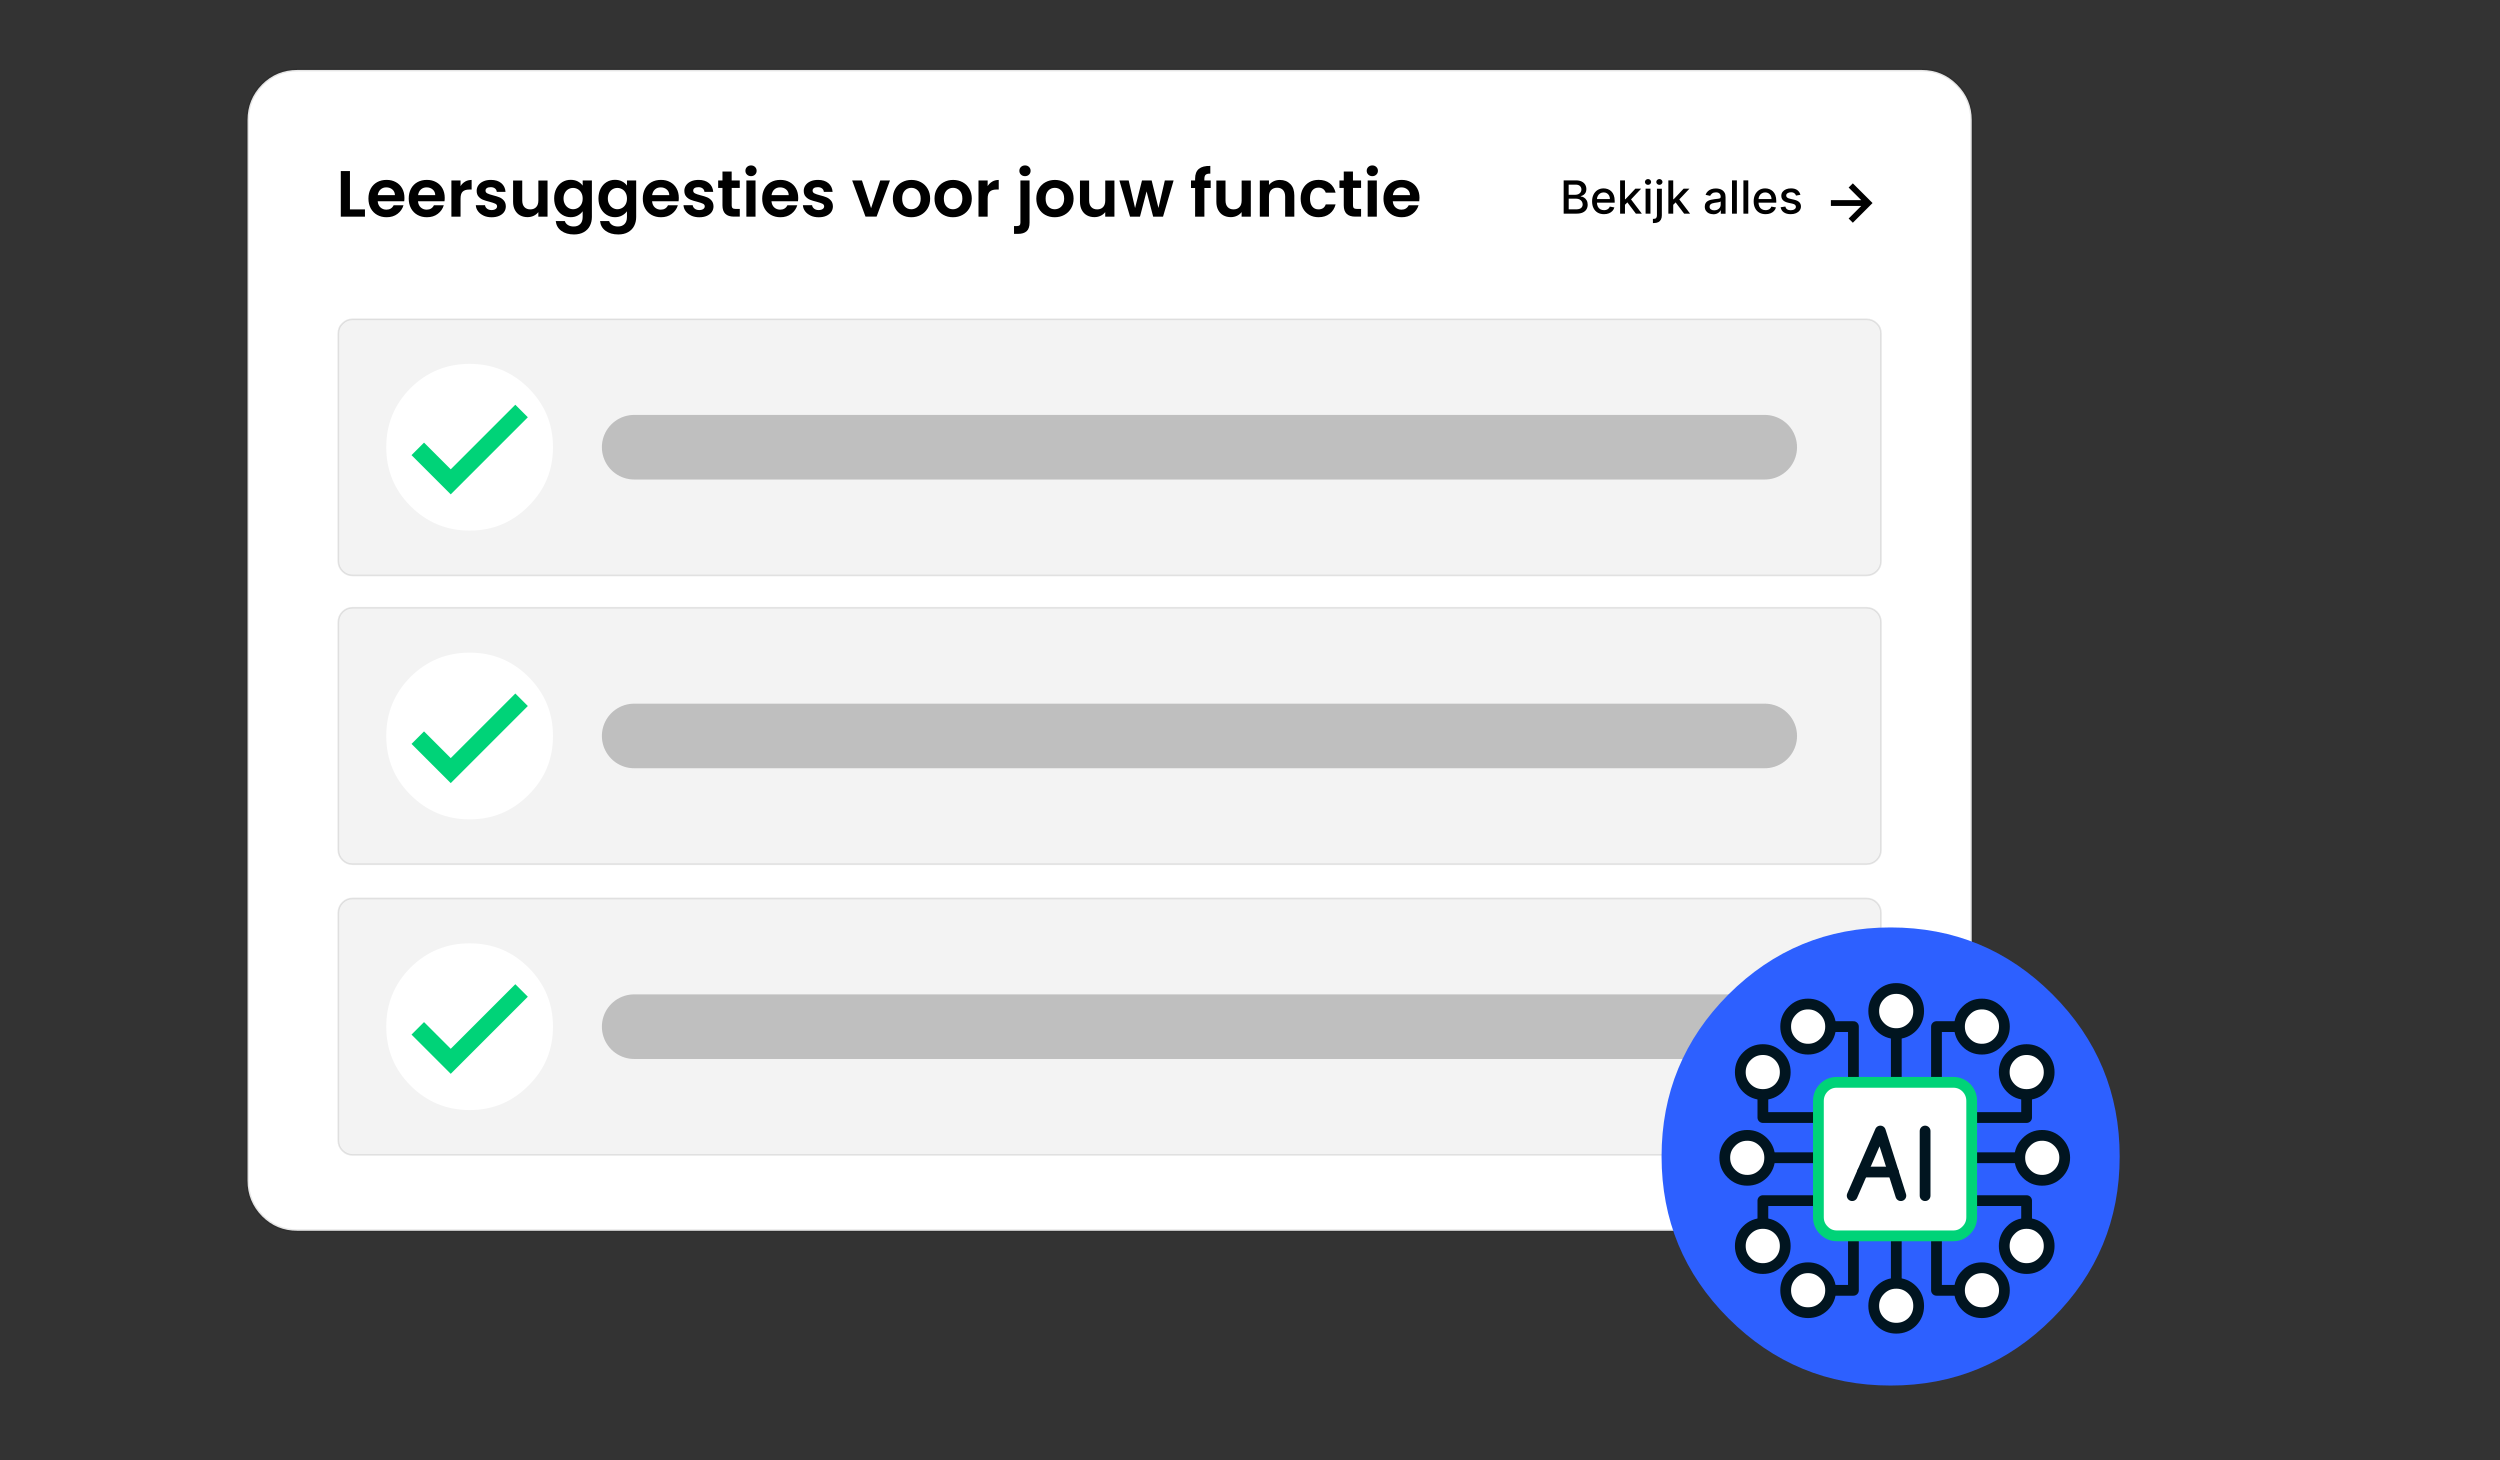 <?xml version="1.0" encoding="UTF-8"?>
<svg id="Layer_1" xmlns="http://www.w3.org/2000/svg" version="1.1" xmlns:xlink="http://www.w3.org/1999/xlink" viewBox="0 0 986 576">
  <rect x="0" y="0" width="986" height="576" fill="#333333" stroke="none"/>
  <!-- Generator: Adobe Illustrator 29.4.0, SVG Export Plug-In . SVG Version: 2.1.0 Build 152)  -->
  <defs>
    <style>
      .st0 {
        fill: #fff;
      }

      .st1, .st2, .st3, .st4, .st5, .st6, .st7 {
        fill: none;
      }

      .st2, .st3 {
        stroke: #00d378;
      }

      .st2, .st5, .st6 {
        stroke-linecap: round;
        stroke-linejoin: round;
      }

      .st2, .st6 {
        stroke-width: 4.25px;
      }

      .st8 {
        clip-path: url(#clippath-1);
      }

      .st3 {
        stroke-miterlimit: 19.27;
        stroke-width: 6.98px;
      }

      .st9 {
        isolation: isolate;
      }

      .st4 {
        stroke-width: .64px;
      }

      .st4, .st7 {
        stroke: #000;
        stroke-miterlimit: 10.19;
        stroke-opacity: .1;
      }

      .st5 {
        stroke: #999;
        stroke-opacity: .58;
        stroke-width: 25.48px;
      }

      .st6 {
        stroke: #011520;
      }

      .st7 {
        stroke-width: 1.15px;
      }

      .st10 {
        fill: #2d60ff;
      }

      .st11 {
        fill: #f3f3f3;
      }
    </style>
    <clipPath id="clippath-1">
      <rect class="st1" x="611.96" y="63.81" width="100.57" height="27.83"/>
    </clipPath>
  </defs>
  <g>
    <g>
      <g id="blk_lxp1_2_Layer1_0_FILL">
        <path class="st0" d="M777.65,47.33c0-5.44-1.95-10.11-5.86-14.01-3.82-3.82-8.45-5.73-13.89-5.73H117.25c-5.44,0-10.06,1.91-13.89,5.73-3.82,3.91-5.73,8.58-5.73,14.01v418.35c0,5.44,1.91,10.11,5.73,14.01,3.82,3.82,8.45,5.73,13.89,5.73h640.65c5.44,0,10.06-1.91,13.89-5.73s5.86-8.58,5.86-14.01V47.33Z"/>
      </g>
      <path id="blk_lxp1_2_Layer1_0_1_STROKES" class="st7" d="M117.25,27.58h640.65c5.44,0,10.06,1.91,13.89,5.73,3.91,3.91,5.86,8.58,5.86,14.01v418.35c0,5.44-1.95,10.11-5.86,14.01s-8.45,5.73-13.89,5.73H117.25c-5.44,0-10.06-1.91-13.89-5.73-3.82-3.91-5.73-8.58-5.73-14.01V47.33c0-5.44,1.91-10.11,5.73-14.01,3.82-3.82,8.45-5.73,13.89-5.73Z"/>
    </g>
    <g id="blk_lxp1_2_Layer1_1_FILL">
      <path d="M722.1,81.22h11.97l-4.97,4.97,1.66,1.66,7.77-7.77-7.77-7.77-1.66,1.66,4.97,4.97h-11.97v2.29Z"/>
    </g>
    <g>
      <g id="blk_lxp1_2_Layer1_2_FILL">
        <path class="st11" d="M741.85,131.54c0-1.61-.55-2.93-1.66-3.95-1.1-1.1-2.46-1.66-4.08-1.66H139.04c-1.53,0-2.85.55-3.95,1.66-1.1,1.02-1.66,2.34-1.66,3.95v89.81c0,1.53.55,2.85,1.66,3.95,1.1,1.1,2.42,1.66,3.95,1.66h597.08c1.61,0,2.97-.55,4.08-1.66,1.1-1.1,1.66-2.42,1.66-3.95v-89.81Z"/>
      </g>
      <path id="blk_lxp1_2_Layer1_2_1_STROKES" class="st4" d="M139.04,125.93h597.08c1.61,0,2.97.55,4.08,1.66,1.1,1.02,1.66,2.34,1.66,3.95v89.81c0,1.53-.55,2.85-1.66,3.95-1.1,1.1-2.46,1.66-4.08,1.66H139.04c-1.53,0-2.85-.55-3.95-1.66-1.1-1.1-1.66-2.42-1.66-3.95v-89.81c0-1.61.55-2.93,1.66-3.95,1.1-1.1,2.42-1.66,3.95-1.66Z"/>
    </g>
    <g>
      <g id="blk_lxp1_2_Layer1_3_FILL">
        <path class="st11" d="M741.85,245.42c0-1.61-.55-2.97-1.66-4.08-1.1-1.1-2.46-1.66-4.08-1.66H139.04c-1.53,0-2.85.55-3.95,1.66-1.1,1.1-1.66,2.46-1.66,4.08v89.81c0,1.53.55,2.85,1.66,3.95,1.1,1.1,2.42,1.66,3.95,1.66h597.08c1.61,0,2.97-.55,4.08-1.66,1.1-1.1,1.66-2.42,1.66-3.95v-89.81Z"/>
      </g>
      <path id="blk_lxp1_2_Layer1_3_1_STROKES" class="st4" d="M139.04,239.69h597.08c1.61,0,2.97.55,4.08,1.66,1.1,1.1,1.66,2.46,1.66,4.08v89.81c0,1.53-.55,2.85-1.66,3.95-1.1,1.1-2.46,1.66-4.08,1.66H139.04c-1.53,0-2.85-.55-3.95-1.66-1.1-1.1-1.66-2.42-1.66-3.95v-89.81c0-1.61.55-2.97,1.66-4.08,1.1-1.1,2.42-1.66,3.95-1.66Z"/>
    </g>
    <g class="st9">
      <path d="M138.01,82.59h5.93v2.86h-9.53v-17.98h3.61v15.12Z"/>
      <path d="M159.4,79.39h-10.43c.09,1.03.45,1.84,1.08,2.42.64.58,1.42.88,2.34.88,1.34,0,2.29-.58,2.86-1.73h3.89c-.41,1.37-1.2,2.5-2.37,3.39-1.17.89-2.6,1.33-4.3,1.33-1.37,0-2.61-.3-3.7-.91s-1.94-1.47-2.55-2.59c-.61-1.12-.91-2.4-.91-3.86s.3-2.77.9-3.89c.6-1.12,1.44-1.97,2.52-2.58,1.08-.6,2.33-.9,3.74-.9s2.57.29,3.65.88c1.07.58,1.91,1.41,2.5,2.49.59,1.07.89,2.31.89,3.7,0,.52-.03.98-.1,1.39ZM155.76,76.97c-.02-.93-.35-1.67-1-2.23s-1.45-.84-2.4-.84c-.89,0-1.65.27-2.25.81-.61.54-.98,1.29-1.12,2.25h6.78Z"/>
      <path d="M175.29,79.39h-10.43c.09,1.03.45,1.84,1.08,2.42.64.58,1.42.88,2.34.88,1.34,0,2.29-.58,2.86-1.73h3.89c-.41,1.37-1.2,2.5-2.37,3.39-1.17.89-2.6,1.33-4.3,1.33-1.37,0-2.61-.3-3.7-.91s-1.94-1.47-2.55-2.59c-.61-1.12-.91-2.4-.91-3.86s.3-2.77.9-3.89c.6-1.12,1.44-1.97,2.52-2.58,1.08-.6,2.33-.9,3.74-.9s2.57.29,3.65.88c1.07.58,1.91,1.41,2.5,2.49.59,1.07.89,2.31.89,3.7,0,.52-.03.98-.1,1.39ZM171.66,76.97c-.02-.93-.35-1.67-1-2.23s-1.45-.84-2.4-.84c-.89,0-1.65.27-2.25.81-.61.54-.98,1.29-1.12,2.25h6.78Z"/>
      <path d="M183.45,71.61c.75-.43,1.6-.64,2.56-.64v3.79h-.95c-1.13,0-1.99.27-2.56.8-.58.53-.86,1.46-.86,2.78v7.11h-3.61v-14.27h3.61v2.22c.46-.76,1.07-1.35,1.82-1.78Z"/>
      <path d="M190.75,85.05c-.93-.42-1.66-.99-2.2-1.71-.54-.72-.84-1.52-.89-2.4h3.63c.07.55.34,1,.81,1.37.47.36,1.06.54,1.76.54s1.22-.14,1.61-.41c.39-.27.58-.63.58-1.06,0-.46-.24-.81-.71-1.04-.47-.23-1.22-.48-2.25-.76-1.06-.26-1.94-.52-2.61-.8-.68-.27-1.26-.7-1.75-1.26-.49-.57-.73-1.33-.73-2.29,0-.79.23-1.51.68-2.16s1.11-1.17,1.96-1.55c.85-.38,1.85-.57,3-.57,1.7,0,3.06.43,4.07,1.28s1.57,2,1.67,3.44h-3.45c-.05-.57-.29-1.02-.71-1.35-.42-.33-.98-.5-1.69-.5-.65,0-1.16.12-1.51.36-.35.24-.53.58-.53,1,0,.48.24.85.72,1.09.48.25,1.23.5,2.24.76,1.03.26,1.88.52,2.55.8.67.28,1.25.7,1.74,1.28.49.58.74,1.34.76,2.28,0,.82-.23,1.56-.68,2.22-.46.65-1.11,1.16-1.96,1.53-.85.37-1.84.55-2.98.55s-2.22-.21-3.14-.63Z"/>
      <path d="M215.95,71.18v14.27h-3.63v-1.8c-.46.62-1.07,1.1-1.82,1.46-.75.35-1.56.53-2.43.53-1.12,0-2.1-.24-2.96-.71-.86-.47-1.53-1.17-2.02-2.09-.49-.92-.73-2.01-.73-3.28v-8.37h3.61v7.86c0,1.13.28,2.01.85,2.62.57.61,1.34.91,2.32.91s1.78-.3,2.34-.91c.57-.61.85-1.48.85-2.62v-7.86h3.63Z"/>
      <path d="M227.9,71.57c.81.42,1.44.97,1.91,1.64v-2.04h3.63v14.38c0,1.32-.27,2.5-.8,3.54-.53,1.04-1.33,1.86-2.4,2.47-1.06.61-2.35.91-3.86.91-2.03,0-3.69-.47-4.99-1.42-1.3-.94-2.03-2.23-2.2-3.86h3.58c.19.65.6,1.17,1.22,1.56.63.39,1.39.58,2.28.58,1.05,0,1.9-.31,2.55-.94.65-.63.98-1.58.98-2.85v-2.22c-.46.67-1.1,1.23-1.92,1.67-.82.45-1.75.67-2.8.67-1.2,0-2.3-.31-3.3-.93-1-.62-1.78-1.49-2.36-2.61-.58-1.12-.86-2.42-.86-3.88s.29-2.72.86-3.84c.58-1.12,1.36-1.97,2.34-2.58.99-.6,2.09-.9,3.31-.9,1.06,0,2,.21,2.81.63ZM229.29,76.06c-.34-.63-.81-1.11-1.39-1.44s-1.21-.5-1.88-.5-1.29.16-1.85.49c-.57.33-1.03.8-1.38,1.43-.35.63-.53,1.37-.53,2.23s.18,1.61.53,2.25c.35.64.82,1.14,1.39,1.48.58.34,1.19.52,1.84.52s1.3-.17,1.88-.5,1.05-.82,1.39-1.44c.34-.63.52-1.38.52-2.25s-.17-1.63-.52-2.25Z"/>
      <path d="M245.37,71.57c.81.42,1.44.97,1.91,1.64v-2.04h3.63v14.38c0,1.32-.27,2.5-.8,3.54-.53,1.04-1.33,1.86-2.4,2.47-1.06.61-2.35.91-3.86.91-2.03,0-3.69-.47-4.99-1.42-1.3-.94-2.03-2.23-2.2-3.86h3.58c.19.65.6,1.17,1.22,1.56.63.39,1.39.58,2.28.58,1.05,0,1.9-.31,2.55-.94.65-.63.98-1.58.98-2.85v-2.22c-.46.67-1.1,1.23-1.92,1.67-.82.45-1.75.67-2.8.67-1.2,0-2.3-.31-3.3-.93-1-.62-1.78-1.49-2.36-2.61-.58-1.12-.86-2.42-.86-3.88s.29-2.72.86-3.84c.58-1.12,1.36-1.97,2.34-2.58.99-.6,2.09-.9,3.31-.9,1.06,0,2,.21,2.81.63ZM246.76,76.06c-.34-.63-.81-1.11-1.39-1.44s-1.21-.5-1.88-.5-1.29.16-1.85.49c-.57.33-1.03.8-1.38,1.43-.35.63-.53,1.37-.53,2.23s.18,1.61.53,2.25c.35.64.82,1.14,1.39,1.48.58.34,1.19.52,1.84.52s1.3-.17,1.88-.5,1.05-.82,1.39-1.44c.34-.63.52-1.38.52-2.25s-.17-1.63-.52-2.25Z"/>
      <path d="M267.61,79.39h-10.43c.09,1.03.45,1.84,1.08,2.42.64.58,1.42.88,2.34.88,1.34,0,2.29-.58,2.86-1.73h3.89c-.41,1.37-1.2,2.5-2.37,3.39-1.17.89-2.6,1.33-4.3,1.33-1.37,0-2.61-.3-3.7-.91s-1.94-1.47-2.55-2.59c-.61-1.12-.91-2.4-.91-3.86s.3-2.77.9-3.89c.6-1.12,1.44-1.97,2.52-2.58,1.08-.6,2.33-.9,3.74-.9s2.57.29,3.65.88c1.07.58,1.91,1.41,2.5,2.49.59,1.07.89,2.31.89,3.7,0,.52-.03.98-.1,1.39ZM263.97,76.97c-.02-.93-.35-1.67-1-2.23s-1.45-.84-2.4-.84c-.89,0-1.65.27-2.25.81-.61.54-.98,1.29-1.12,2.25h6.78Z"/>
      <path d="M272.66,85.05c-.93-.42-1.66-.99-2.2-1.71-.54-.72-.84-1.52-.89-2.4h3.63c.07.55.34,1,.81,1.37.47.36,1.06.54,1.76.54s1.22-.14,1.61-.41c.39-.27.58-.63.58-1.06,0-.46-.24-.81-.71-1.04-.47-.23-1.22-.48-2.25-.76-1.06-.26-1.94-.52-2.61-.8-.68-.27-1.26-.7-1.75-1.26-.49-.57-.73-1.33-.73-2.29,0-.79.23-1.51.68-2.16s1.11-1.17,1.96-1.55c.85-.38,1.85-.57,3-.57,1.7,0,3.06.43,4.07,1.28s1.57,2,1.67,3.44h-3.45c-.05-.57-.29-1.02-.71-1.35-.42-.33-.98-.5-1.69-.5-.65,0-1.16.12-1.51.36-.35.24-.53.58-.53,1,0,.48.24.85.72,1.09.48.25,1.23.5,2.24.76,1.03.26,1.88.52,2.55.8.67.28,1.25.7,1.74,1.28.49.58.74,1.34.76,2.28,0,.82-.23,1.56-.68,2.22-.46.65-1.11,1.16-1.96,1.53-.85.37-1.84.55-2.98.55s-2.22-.21-3.14-.63Z"/>
      <path d="M288.58,74.14v6.9c0,.48.12.83.35,1.04.23.21.62.32,1.17.32h1.67v3.04h-2.27c-3.04,0-4.56-1.48-4.56-4.43v-6.88h-1.7v-2.96h1.7v-3.53h3.63v3.53h3.19v2.96h-3.19Z"/>
      <path d="M294.62,68.87c-.42-.4-.63-.91-.63-1.51s.21-1.1.63-1.51c.42-.4.95-.61,1.58-.61s1.16.2,1.58.61c.42.4.63.91.63,1.51s-.21,1.1-.63,1.51c-.42.4-.95.61-1.58.61s-1.16-.2-1.58-.61ZM297.98,71.18v14.27h-3.61v-14.27h3.61Z"/>
      <path d="M314.7,79.39h-10.43c.09,1.03.45,1.84,1.08,2.42.64.58,1.42.88,2.34.88,1.34,0,2.29-.58,2.86-1.73h3.89c-.41,1.37-1.2,2.5-2.37,3.39-1.17.89-2.6,1.33-4.3,1.33-1.37,0-2.61-.3-3.7-.91s-1.94-1.47-2.55-2.59c-.61-1.12-.91-2.4-.91-3.86s.3-2.77.9-3.89c.6-1.12,1.44-1.97,2.52-2.58,1.08-.6,2.33-.9,3.74-.9s2.57.29,3.65.88c1.07.58,1.91,1.41,2.5,2.49.59,1.07.89,2.31.89,3.7,0,.52-.03.98-.1,1.39ZM311.07,76.97c-.02-.93-.35-1.67-1-2.23s-1.45-.84-2.4-.84c-.89,0-1.65.27-2.25.81-.61.54-.98,1.29-1.12,2.25h6.78Z"/>
      <path d="M319.75,85.05c-.93-.42-1.66-.99-2.2-1.71-.54-.72-.84-1.52-.89-2.4h3.63c.07.55.34,1,.81,1.37.47.36,1.06.54,1.76.54s1.22-.14,1.61-.41c.39-.27.58-.63.58-1.06,0-.46-.24-.81-.71-1.04-.47-.23-1.22-.48-2.25-.76-1.06-.26-1.94-.52-2.61-.8-.68-.27-1.26-.7-1.75-1.26-.49-.57-.73-1.33-.73-2.29,0-.79.23-1.51.68-2.16s1.11-1.17,1.96-1.55c.85-.38,1.85-.57,3-.57,1.7,0,3.06.43,4.07,1.28s1.57,2,1.67,3.44h-3.45c-.05-.57-.29-1.02-.71-1.35-.42-.33-.98-.5-1.69-.5-.65,0-1.16.12-1.51.36-.35.24-.53.58-.53,1,0,.48.24.85.72,1.09.48.25,1.23.5,2.24.76,1.03.26,1.88.52,2.55.8.67.28,1.25.7,1.74,1.28.49.58.74,1.34.76,2.28,0,.82-.23,1.56-.68,2.22-.46.65-1.11,1.16-1.96,1.53-.85.37-1.84.55-2.98.55s-2.22-.21-3.14-.63Z"/>
      <path d="M343.56,82.12l3.61-10.95h3.84l-5.28,14.27h-4.38l-5.26-14.27h3.86l3.61,10.95Z"/>
      <path d="M355.67,84.77c-1.1-.61-1.96-1.47-2.59-2.59-.63-1.12-.94-2.4-.94-3.86s.32-2.75.97-3.86c.64-1.12,1.52-1.98,2.64-2.59,1.12-.61,2.36-.91,3.74-.91s2.62.31,3.74.91c1.12.61,2,1.47,2.64,2.59.64,1.12.97,2.4.97,3.86s-.33,2.75-.99,3.86c-.66,1.12-1.55,1.98-2.68,2.59s-2.38.91-3.77.91-2.61-.3-3.71-.91ZM361.22,82.06c.58-.32,1.03-.79,1.38-1.43.34-.64.52-1.41.52-2.32,0-1.36-.36-2.4-1.07-3.13-.71-.73-1.58-1.1-2.61-1.1s-1.89.37-2.59,1.1c-.7.73-1.04,1.77-1.04,3.13s.34,2.4,1.02,3.13c.68.73,1.53,1.09,2.56,1.09.65,0,1.27-.16,1.84-.48Z"/>
      <path d="M372.1,84.77c-1.1-.61-1.96-1.47-2.59-2.59-.63-1.12-.94-2.4-.94-3.86s.32-2.75.97-3.86c.64-1.12,1.52-1.98,2.64-2.59,1.12-.61,2.36-.91,3.74-.91s2.62.31,3.74.91c1.12.61,2,1.47,2.64,2.59.64,1.12.97,2.4.97,3.86s-.33,2.75-.99,3.86c-.66,1.12-1.55,1.98-2.68,2.59s-2.38.91-3.77.91-2.61-.3-3.71-.91ZM377.66,82.06c.58-.32,1.03-.79,1.38-1.43.34-.64.52-1.41.52-2.32,0-1.36-.36-2.4-1.07-3.13-.71-.73-1.58-1.1-2.61-1.1s-1.89.37-2.59,1.1c-.7.73-1.04,1.77-1.04,3.13s.34,2.4,1.02,3.13c.68.73,1.53,1.09,2.56,1.09.65,0,1.27-.16,1.84-.48Z"/>
      <path d="M391.34,71.61c.75-.43,1.6-.64,2.56-.64v3.79h-.95c-1.13,0-1.99.27-2.56.8-.58.53-.86,1.46-.86,2.78v7.11h-3.61v-14.27h3.61v2.22c.46-.76,1.07-1.35,1.82-1.78Z"/>
      <path d="M406.06,87.79c0,1.58-.39,2.72-1.17,3.41-.78.7-1.9,1.04-3.36,1.04h-1.6v-3.07h1.03c.55,0,.94-.11,1.16-.32.22-.21.33-.56.33-1.04v-16.64h3.61v16.62ZM402.67,68.87c-.42-.4-.63-.91-.63-1.51s.21-1.1.63-1.51c.42-.4.96-.61,1.61-.61s1.16.2,1.57.61c.41.4.62.91.62,1.51s-.21,1.1-.62,1.51c-.41.4-.94.61-1.57.61s-1.19-.2-1.61-.61Z"/>
      <path d="M412.25,84.77c-1.1-.61-1.96-1.47-2.59-2.59-.63-1.12-.94-2.4-.94-3.86s.32-2.75.97-3.86c.64-1.12,1.52-1.98,2.64-2.59,1.12-.61,2.36-.91,3.74-.91s2.62.31,3.74.91c1.12.61,2,1.47,2.64,2.59.64,1.12.97,2.4.97,3.86s-.33,2.75-.99,3.86c-.66,1.12-1.55,1.98-2.68,2.59s-2.38.91-3.77.91-2.61-.3-3.71-.91ZM417.8,82.06c.58-.32,1.03-.79,1.38-1.43.34-.64.52-1.41.52-2.32,0-1.36-.36-2.4-1.07-3.13-.71-.73-1.58-1.1-2.61-1.1s-1.89.37-2.59,1.1c-.7.73-1.04,1.77-1.04,3.13s.34,2.4,1.02,3.13c.68.73,1.53,1.09,2.56,1.09.65,0,1.27-.16,1.84-.48Z"/>
      <path d="M439.53,71.18v14.27h-3.63v-1.8c-.46.62-1.07,1.1-1.82,1.46-.75.35-1.56.53-2.43.53-1.12,0-2.1-.24-2.96-.71-.86-.47-1.53-1.17-2.02-2.09-.49-.92-.73-2.01-.73-3.28v-8.37h3.61v7.86c0,1.13.28,2.01.85,2.62.57.61,1.34.91,2.32.91s1.78-.3,2.34-.91c.57-.61.85-1.48.85-2.62v-7.86h3.63Z"/>
      <path d="M462.87,71.18l-4.17,14.27h-3.89l-2.6-9.97-2.6,9.97h-3.92l-4.2-14.27h3.66l2.52,10.87,2.73-10.87h3.81l2.68,10.85,2.52-10.85h3.45Z"/>
      <path d="M477.51,74.14h-2.5v11.31h-3.66v-11.31h-1.62v-2.96h1.62v-.72c0-1.75.5-3.04,1.49-3.86,1-.82,2.5-1.21,4.51-1.16v3.04c-.88-.02-1.49.13-1.83.44-.34.31-.52.87-.52,1.67v.59h2.5v2.96Z"/>
      <path d="M493.32,71.18v14.27h-3.63v-1.8c-.46.62-1.07,1.1-1.82,1.46-.75.35-1.56.53-2.43.53-1.12,0-2.1-.24-2.96-.71-.86-.47-1.53-1.17-2.02-2.09-.49-.92-.73-2.01-.73-3.28v-8.37h3.61v7.86c0,1.13.28,2.01.85,2.62.57.61,1.34.91,2.32.91s1.78-.3,2.34-.91c.57-.61.85-1.48.85-2.62v-7.86h3.63Z"/>
      <path d="M508.91,72.58c1.05,1.07,1.57,2.57,1.57,4.5v8.37h-3.61v-7.88c0-1.13-.28-2.01-.85-2.62-.57-.61-1.34-.91-2.32-.91s-1.78.31-2.36.91c-.58.61-.86,1.48-.86,2.62v7.88h-3.61v-14.27h3.61v1.78c.48-.62,1.1-1.1,1.84-1.46.75-.35,1.57-.53,2.46-.53,1.7,0,3.07.54,4.12,1.61Z"/>
      <path d="M513.88,74.43c.6-1.11,1.43-1.97,2.5-2.58,1.07-.61,2.29-.91,3.66-.91,1.77,0,3.23.44,4.39,1.33,1.16.89,1.94,2.13,2.33,3.72h-3.89c-.21-.62-.55-1.1-1.04-1.46-.49-.35-1.09-.53-1.82-.53-1.03,0-1.85.37-2.45,1.12-.6.75-.9,1.81-.9,3.18s.3,2.41.9,3.16,1.42,1.12,2.45,1.12c1.46,0,2.41-.65,2.86-1.96h3.89c-.4,1.55-1.18,2.77-2.34,3.68-1.17.91-2.63,1.37-4.38,1.37-1.37,0-2.59-.3-3.66-.91-1.06-.61-1.9-1.47-2.5-2.58-.6-1.11-.9-2.4-.9-3.88s.3-2.77.9-3.88Z"/>
      <path d="M533.62,74.14v6.9c0,.48.12.83.35,1.04.23.21.62.32,1.17.32h1.67v3.04h-2.27c-3.04,0-4.56-1.48-4.56-4.43v-6.88h-1.7v-2.96h1.7v-3.53h3.63v3.53h3.2v2.96h-3.2Z"/>
      <path d="M539.66,68.87c-.42-.4-.63-.91-.63-1.51s.21-1.1.63-1.51c.42-.4.95-.61,1.58-.61s1.16.2,1.58.61c.42.4.63.91.63,1.51s-.21,1.1-.63,1.51c-.42.4-.95.61-1.58.61s-1.16-.2-1.58-.61ZM543.02,71.18v14.27h-3.61v-14.27h3.61Z"/>
      <path d="M559.74,79.39h-10.43c.09,1.03.45,1.84,1.08,2.42.64.58,1.42.88,2.34.88,1.34,0,2.29-.58,2.86-1.73h3.89c-.41,1.37-1.2,2.5-2.37,3.39-1.17.89-2.6,1.33-4.3,1.33-1.37,0-2.61-.3-3.7-.91s-1.94-1.47-2.55-2.59c-.61-1.12-.92-2.4-.92-3.86s.3-2.77.9-3.89c.6-1.12,1.44-1.97,2.53-2.58,1.08-.6,2.33-.9,3.74-.9s2.57.29,3.65.88c1.07.58,1.91,1.41,2.5,2.49.59,1.07.89,2.31.89,3.7,0,.52-.04.98-.1,1.39ZM556.11,76.97c-.02-.93-.35-1.67-1-2.23s-1.45-.84-2.4-.84c-.89,0-1.65.27-2.25.81-.61.54-.98,1.29-1.12,2.25h6.78Z"/>
    </g>
    <g class="st8">
      <g class="st9">
        <g class="st9">
          <path d="M616.71,84.27v-13.13h4.81c.93,0,1.7.15,2.31.46.61.31,1.07.72,1.37,1.24.3.52.46,1.1.46,1.75,0,.55-.1,1.01-.3,1.38-.2.37-.47.67-.8.9-.34.22-.71.39-1.11.49v.13c.44.02.86.16,1.28.42.42.26.76.63,1.04,1.1.27.47.41,1.05.41,1.73s-.16,1.27-.47,1.8c-.31.53-.8.95-1.45,1.26-.65.31-1.49.46-2.51.46h-5.03ZM618.69,76.82h2.65c.45,0,.85-.09,1.2-.26s.64-.41.85-.72.32-.68.32-1.1c0-.54-.19-1-.57-1.37-.38-.37-.96-.55-1.75-.55h-2.71v3.99ZM618.69,82.57h2.86c.95,0,1.63-.18,2.04-.55s.62-.83.62-1.38c0-.41-.11-.79-.31-1.14s-.51-.62-.89-.83c-.39-.21-.84-.31-1.38-.31h-2.93v4.21Z"/>
          <path d="M632.61,84.47c-.97,0-1.8-.21-2.5-.62s-1.24-1-1.62-1.76c-.38-.76-.57-1.65-.57-2.67s.19-1.9.57-2.67c.38-.77.91-1.37,1.59-1.8s1.48-.65,2.39-.65c.55,0,1.09.09,1.62.28s.99.47,1.4.87c.41.39.74.9.98,1.53.24.63.36,1.39.36,2.28v.68h-7.83v-1.44h5.95c0-.5-.1-.95-.31-1.34s-.49-.7-.86-.93-.8-.34-1.3-.34c-.54,0-1.01.13-1.41.39-.4.26-.71.6-.92,1.03-.21.42-.32.88-.32,1.37v1.12c0,.66.12,1.22.35,1.68.23.46.56.81.98,1.05.42.24.91.36,1.47.36.36,0,.69-.05.99-.16.3-.1.56-.26.78-.47.22-.21.38-.47.5-.78l1.81.33c-.15.53-.41,1-.78,1.4-.38.4-.84.71-1.4.93-.56.22-1.2.33-1.92.33Z"/>
          <path d="M638.97,84.27v-13.13h1.92v13.13h-1.92ZM640.73,80.93v-2.34s.32,0,.32,0l3.92-4.17h2.29l-4.47,4.74h-.3l-1.76,1.76ZM645.19,84.27l-3.53-4.68,1.32-1.34,4.56,6.02h-2.35Z"/>
          <path d="M649.98,72.91c-.33,0-.62-.11-.86-.34-.24-.22-.36-.49-.36-.8s.12-.59.36-.81c.24-.22.52-.34.86-.34s.62.11.86.34c.24.22.36.49.36.8s-.12.59-.36.81-.52.34-.86.34ZM649.02,84.27v-9.85h1.92v9.85h-1.92Z"/>
          <path d="M653.51,74.43h1.92v10.49c0,.66-.12,1.21-.36,1.67-.24.45-.59.8-1.05,1.03-.46.23-1.04.35-1.71.35h-.2c-.06,0-.13,0-.2,0v-1.65h.31c.45,0,.78-.12.98-.36.2-.24.3-.59.3-1.05v-10.48ZM654.46,72.91c-.33,0-.62-.11-.86-.34s-.36-.49-.36-.8.12-.59.36-.81c.24-.22.52-.34.86-.34s.62.11.86.34c.24.22.36.5.36.81s-.12.58-.36.8-.52.34-.86.34Z"/>
          <path d="M658,84.27v-13.13h1.92v13.13h-1.92ZM659.77,80.93v-2.34s.32,0,.32,0l3.92-4.17h2.29l-4.47,4.74h-.3l-1.76,1.76ZM664.22,84.27l-3.53-4.68,1.32-1.34,4.56,6.02h-2.35Z"/>
          <path d="M675.7,84.49c-.62,0-1.19-.12-1.69-.35s-.9-.57-1.2-1.02-.44-.99-.44-1.63c0-.56.11-1.01.32-1.37.21-.36.5-.64.87-.85.36-.21.77-.37,1.22-.47s.91-.19,1.37-.24c.59-.07,1.07-.12,1.44-.17.37-.04.63-.12.8-.22.17-.1.25-.27.25-.5v-.04c0-.56-.16-.99-.47-1.3-.31-.31-.78-.46-1.4-.46s-1.15.14-1.52.43-.62.6-.77.95l-1.8-.41c.21-.6.53-1.08.94-1.45.41-.37.89-.64,1.43-.81s1.1-.25,1.7-.25c.39,0,.81.05,1.25.14.44.09.86.26,1.24.5s.7.59.95,1.04c.25.45.37,1.04.37,1.75v6.54h-1.87v-1.35h-.08c-.12.25-.31.49-.56.73s-.57.44-.96.6c-.39.16-.85.24-1.4.24ZM676.11,82.95c.53,0,.98-.1,1.36-.31s.67-.48.87-.82.3-.7.3-1.09v-1.27c-.07.07-.2.13-.39.19-.19.06-.42.11-.66.15-.25.04-.49.08-.72.11-.24.03-.43.06-.59.08-.37.05-.71.13-1.02.24-.31.11-.55.27-.73.48-.18.21-.27.48-.27.82,0,.47.17.83.53,1.07.35.24.8.36,1.34.36Z"/>
          <path d="M685.02,71.14v13.13h-1.92v-13.13h1.92Z"/>
          <path d="M689.52,71.14v13.13h-1.92v-13.13h1.92Z"/>
          <path d="M696.34,84.47c-.97,0-1.8-.21-2.5-.62s-1.24-1-1.62-1.76c-.38-.76-.57-1.65-.57-2.67s.19-1.9.57-2.67c.38-.77.91-1.37,1.59-1.8s1.48-.65,2.39-.65c.55,0,1.09.09,1.62.28s.99.47,1.4.87c.42.39.74.9.98,1.53.24.63.36,1.39.36,2.28v.68h-7.83v-1.44h5.95c0-.5-.1-.95-.31-1.34s-.49-.7-.86-.93c-.37-.23-.8-.34-1.3-.34-.54,0-1.01.13-1.41.39-.4.26-.71.6-.92,1.03s-.32.88-.32,1.37v1.12c0,.66.12,1.22.35,1.68.23.46.56.81.98,1.05.42.24.91.36,1.47.36.36,0,.69-.05.99-.16.3-.1.56-.26.78-.47.22-.21.38-.47.5-.78l1.81.33c-.14.53-.4,1-.78,1.4-.37.4-.84.71-1.4.93s-1.2.33-1.92.33Z"/>
          <path d="M710.08,76.83l-1.74.31c-.07-.22-.19-.43-.34-.63-.16-.2-.37-.37-.63-.49-.27-.13-.6-.19-.99-.19-.54,0-1,.12-1.36.36-.36.24-.54.55-.54.93,0,.33.12.59.37.79s.64.37,1.18.49l1.56.36c.91.21,1.58.53,2.03.97.45.44.67,1,.67,1.7,0,.59-.17,1.11-.51,1.57s-.81.82-1.42,1.08-1.3.39-2.1.39c-1.1,0-2-.24-2.7-.71-.7-.47-1.12-1.14-1.28-2.02l1.85-.28c.12.48.35.85.71,1.09.36.25.83.37,1.4.37.63,0,1.13-.13,1.51-.39.38-.26.56-.58.56-.96,0-.31-.11-.57-.34-.78s-.58-.37-1.05-.47l-1.67-.37c-.92-.21-1.6-.54-2.04-1s-.66-1.04-.66-1.74c0-.58.16-1.09.49-1.53s.77-.78,1.35-1.02c.57-.25,1.23-.37,1.97-.37,1.06,0,1.9.23,2.51.69s1.02,1.07,1.21,1.84Z"/>
        </g>
      </g>
    </g>
    <g>
      <g id="blk_lxp1_2_Layer1_6_FILL">
        <path class="st11" d="M741.85,360.07c0-1.61-.55-2.97-1.66-4.08-1.1-1.1-2.46-1.66-4.08-1.66H139.04c-1.53,0-2.85.55-3.95,1.66-1.1,1.1-1.66,2.46-1.66,4.08v89.81c0,1.53.55,2.85,1.66,3.95,1.1,1.1,2.42,1.66,3.95,1.66h597.08c1.61,0,2.97-.55,4.08-1.66s1.66-2.42,1.66-3.95v-89.81Z"/>
      </g>
      <path id="blk_lxp1_2_Layer1_6_1_STROKES" class="st4" d="M139.04,354.34h597.08c1.61,0,2.97.55,4.08,1.66,1.1,1.1,1.66,2.46,1.66,4.08v89.81c0,1.53-.55,2.85-1.66,3.95s-2.46,1.66-4.08,1.66H139.04c-1.53,0-2.85-.55-3.95-1.66-1.1-1.1-1.66-2.42-1.66-3.95v-89.81c0-1.61.55-2.97,1.66-4.08,1.1-1.1,2.42-1.66,3.95-1.66Z"/>
    </g>
    <g id="blk_lxp1_2_Layer1_7_MEMBER_0_FILL">
      <path class="st0" d="M208.44,153.08c-6.38-6.38-14.12-9.57-23.22-9.57-9.1,0-16.87,3.19-23.31,9.57-6.38,6.44-9.57,14.21-9.57,23.31s3.19,16.84,9.57,23.22c6.44,6.44,14.21,9.66,23.31,9.66s16.84-3.22,23.22-9.66c6.44-6.38,9.66-14.12,9.66-23.22s-3.22-16.87-9.66-23.31Z"/>
    </g>
    <path id="vink_0_Layer0_0_1_STROKES" class="st3" d="M164.77,177.04l13,13,27.94-27.94"/>
    <g id="blk_lxp1_2_Layer1_8_MEMBER_0_FILL">
      <path class="st0" d="M208.44,266.97c-6.38-6.38-14.12-9.57-23.22-9.57-9.1,0-16.87,3.19-23.31,9.57-6.38,6.44-9.57,14.21-9.57,23.31s3.19,16.84,9.57,23.22c6.44,6.44,14.21,9.66,23.31,9.66s16.84-3.22,23.22-9.66c6.44-6.38,9.66-14.12,9.66-23.22s-3.22-16.87-9.66-23.31Z"/>
    </g>
    <path id="vink_0_Layer0_0_1_STROKES1" data-name="vink_0_Layer0_0_1_STROKES" class="st3" d="M164.77,290.93l13,13,27.94-27.94"/>
    <g id="blk_lxp1_2_Layer1_9_MEMBER_0_FILL">
      <path class="st0" d="M208.44,381.62c-6.38-6.38-14.12-9.57-23.22-9.57-9.1,0-16.87,3.19-23.31,9.57-6.38,6.44-9.57,14.21-9.57,23.31s3.19,16.84,9.57,23.22c6.44,6.44,14.21,9.66,23.31,9.66s16.84-3.22,23.22-9.66c6.44-6.38,9.66-14.12,9.66-23.22s-3.22-16.87-9.66-23.31Z"/>
    </g>
    <path id="vink_0_Layer0_0_1_STROKES2" data-name="vink_0_Layer0_0_1_STROKES" class="st3" d="M164.77,405.58l13,13,27.94-27.94"/>
    <path id="blk_lxp1_2_Layer0_0_1_STROKES" class="st5" d="M696.01,176.38H250.12"/>
    <path id="blk_lxp1_2_Layer0_1_1_STROKES" class="st5" d="M696.01,290.26H250.12"/>
    <path id="blk_lxp1_2_Layer0_2_1_STROKES" class="st5" d="M696.01,404.92H250.12"/>
  </g>
  <g id="LXP__Ontwikkel_talent_met_persoonlijke_leertrajecten_0_Layer0_1_FILL">
    <path class="st10" d="M809.51,392.19c-17.61-17.61-38.89-26.41-63.85-26.41s-46.27,8.8-63.93,26.41c-17.61,17.66-26.41,38.97-26.41,63.93s8.8,46.25,26.41,63.85c17.66,17.66,38.97,26.49,63.93,26.49s46.25-8.83,63.85-26.49c17.66-17.61,26.49-38.89,26.49-63.85s-8.83-46.27-26.49-63.93Z"/>
  </g>
  <g>
    <path id="ico_digi_data_ai_0_Layer0_0_MEMBER_0_1_STROKES" class="st6" d="M778.05,473.53h21.24v9.64"/>
    <g>
      <g id="ico_digi_data_ai_0_Layer0_0_MEMBER_1_FILL">
        <path class="st0" d="M799.29,482.52c-2.45,0-4.52.87-6.21,2.61-1.74,1.74-2.61,3.84-2.61,6.29s.87,4.55,2.61,6.29c1.69,1.74,3.76,2.61,6.21,2.61s4.55-.87,6.29-2.61,2.61-3.84,2.61-6.29-.87-4.55-2.61-6.29c-1.74-1.74-3.84-2.61-6.29-2.61Z"/>
      </g>
      <path id="ico_digi_data_ai_0_Layer0_0_MEMBER_1_1_STROKES" class="st6" d="M799.29,482.52c2.45,0,4.55.87,6.29,2.61,1.74,1.74,2.61,3.84,2.61,6.29s-.87,4.55-2.61,6.29-3.84,2.61-6.29,2.61-4.52-.87-6.21-2.61c-1.74-1.74-2.61-3.84-2.61-6.29s.87-4.55,2.61-6.29c1.69-1.74,3.76-2.61,6.21-2.61Z"/>
    </g>
    <path id="ico_digi_data_ai_0_Layer0_0_MEMBER_2_1_STROKES" class="st6" d="M778.05,440.76h21.24v-9.64"/>
    <g>
      <g id="ico_digi_data_ai_0_Layer0_0_MEMBER_3_FILL">
        <path class="st0" d="M799.29,413.96c-2.45,0-4.52.87-6.21,2.61-1.74,1.74-2.61,3.84-2.61,6.29s.87,4.55,2.61,6.29,3.76,2.53,6.21,2.53,4.55-.84,6.29-2.53c1.74-1.74,2.61-3.84,2.61-6.29s-.87-4.55-2.61-6.29c-1.74-1.74-3.84-2.61-6.29-2.61Z"/>
      </g>
      <path id="ico_digi_data_ai_0_Layer0_0_MEMBER_3_1_STROKES" class="st6" d="M799.29,413.96c2.45,0,4.55.87,6.29,2.61,1.74,1.74,2.61,3.84,2.61,6.29s-.87,4.55-2.61,6.29c-1.74,1.69-3.84,2.53-6.29,2.53s-4.52-.84-6.21-2.53-2.61-3.84-2.61-6.29.87-4.55,2.61-6.29c1.69-1.74,3.76-2.61,6.21-2.61Z"/>
    </g>
    <path id="ico_digi_data_ai_0_Layer0_0_MEMBER_4_1_STROKES" class="st6" d="M779.03,456.61h19.2"/>
    <path id="ico_digi_data_ai_0_Layer0_0_MEMBER_5_1_STROKES" class="st6" d="M716.52,473.53h-21.24v9.64"/>
    <path id="ico_digi_data_ai_0_Layer0_0_MEMBER_6_1_STROKES" class="st6" d="M716.52,440.76h-21.24v-9.64"/>
    <path id="ico_digi_data_ai_0_Layer0_0_MEMBER_7_1_STROKES" class="st6" d="M717.18,456.61h-19.2"/>
    <g>
      <g id="ico_digi_data_ai_0_Layer0_0_MEMBER_8_FILL">
        <path class="st0" d="M682.86,450.4c-1.74,1.74-2.61,3.81-2.61,6.21s.87,4.55,2.61,6.29c1.74,1.74,3.84,2.61,6.29,2.61s4.55-.87,6.29-2.61c1.69-1.74,2.53-3.84,2.53-6.29,0-2.4-.84-4.47-2.53-6.21-1.74-1.74-3.84-2.61-6.29-2.61s-4.55.87-6.29,2.61Z"/>
      </g>
      <path id="ico_digi_data_ai_0_Layer0_0_MEMBER_8_1_STROKES" class="st6" d="M689.15,447.79c2.45,0,4.55.87,6.29,2.61,1.69,1.74,2.53,3.81,2.53,6.21,0,2.45-.84,4.55-2.53,6.29-1.74,1.74-3.84,2.61-6.29,2.61s-4.55-.87-6.29-2.61c-1.74-1.74-2.61-3.84-2.61-6.29s.87-4.47,2.61-6.21c1.74-1.74,3.84-2.61,6.29-2.61Z"/>
    </g>
    <path id="ico_digi_data_ai_0_Layer0_0_MEMBER_9_1_STROKES" class="st6" d="M730.99,426.22v-21.33h-9.56"/>
    <path id="ico_digi_data_ai_0_Layer0_0_MEMBER_10_1_STROKES" class="st6" d="M763.75,426.22v-21.33h9.64"/>
    <g>
      <g id="ico_digi_data_ai_0_Layer0_0_MEMBER_11_FILL">
        <path class="st0" d="M781.64,395.99c-2.45,0-4.52.87-6.21,2.61-1.74,1.74-2.61,3.84-2.61,6.29s.87,4.55,2.61,6.29c1.69,1.74,3.76,2.61,6.21,2.61s4.55-.87,6.29-2.61,2.61-3.84,2.61-6.29-.87-4.55-2.61-6.29c-1.74-1.74-3.84-2.61-6.29-2.61Z"/>
      </g>
      <path id="ico_digi_data_ai_0_Layer0_0_MEMBER_11_1_STROKES" class="st6" d="M781.64,395.99c2.45,0,4.55.87,6.29,2.61,1.74,1.74,2.61,3.84,2.61,6.29s-.87,4.55-2.61,6.29-3.84,2.61-6.29,2.61-4.52-.87-6.21-2.61c-1.74-1.74-2.61-3.84-2.61-6.29s.87-4.55,2.61-6.29c1.69-1.74,3.76-2.61,6.21-2.61Z"/>
    </g>
    <path id="ico_digi_data_ai_0_Layer0_0_MEMBER_12_1_STROKES" class="st6" d="M747.9,426.79v-19.2"/>
    <g>
      <g id="ico_digi_data_ai_0_Layer0_0_MEMBER_13_FILL">
        <path class="st0" d="M747.9,389.86c-2.45,0-4.55.87-6.29,2.61-1.74,1.74-2.61,3.84-2.61,6.29,0,2.45.87,4.55,2.61,6.29s3.84,2.61,6.29,2.61,4.55-.87,6.29-2.61c1.69-1.74,2.53-3.84,2.53-6.29s-.84-4.55-2.53-6.29c-1.74-1.74-3.84-2.61-6.29-2.61Z"/>
      </g>
      <path id="ico_digi_data_ai_0_Layer0_0_MEMBER_13_1_STROKES" class="st6" d="M747.9,389.86c2.45,0,4.55.87,6.29,2.61,1.69,1.74,2.53,3.84,2.53,6.29s-.84,4.55-2.53,6.29c-1.74,1.74-3.84,2.61-6.29,2.61s-4.55-.87-6.29-2.61-2.61-3.84-2.61-6.29c0-2.45.87-4.55,2.61-6.29,1.74-1.74,3.84-2.61,6.29-2.61Z"/>
    </g>
    <path id="ico_digi_data_ai_0_Layer0_0_MEMBER_14_1_STROKES" class="st6" d="M730.99,487.66v21.24h-9.56"/>
    <path id="ico_digi_data_ai_0_Layer0_0_MEMBER_15_1_STROKES" class="st6" d="M763.75,487.66v21.24h9.64"/>
    <g>
      <g id="ico_digi_data_ai_0_Layer0_0_MEMBER_16_FILL">
        <path class="st0" d="M781.64,500c-2.45,0-4.52.87-6.21,2.61-1.74,1.74-2.61,3.84-2.61,6.29s.87,4.55,2.61,6.29c1.69,1.69,3.76,2.53,6.21,2.53s4.55-.84,6.29-2.53c1.74-1.74,2.61-3.84,2.61-6.29s-.87-4.55-2.61-6.29-3.84-2.61-6.29-2.61Z"/>
      </g>
      <path id="ico_digi_data_ai_0_Layer0_0_MEMBER_16_1_STROKES" class="st6" d="M781.64,500c2.45,0,4.55.87,6.29,2.61s2.61,3.84,2.61,6.29-.87,4.55-2.61,6.29c-1.74,1.69-3.84,2.53-6.29,2.53s-4.52-.84-6.21-2.53c-1.74-1.74-2.61-3.84-2.61-6.29s.87-4.55,2.61-6.29c1.69-1.74,3.76-2.61,6.21-2.61Z"/>
    </g>
    <path id="ico_digi_data_ai_0_Layer0_0_MEMBER_17_1_STROKES" class="st6" d="M747.9,488.64v19.2"/>
    <g>
      <g id="ico_digi_data_ai_0_Layer0_0_MEMBER_18_FILL">
        <path class="st0" d="M747.9,506.13c-2.45,0-4.55.87-6.29,2.61s-2.61,3.84-2.61,6.29c0,2.45.87,4.55,2.61,6.29,1.74,1.69,3.84,2.53,6.29,2.53s4.55-.84,6.29-2.53c1.69-1.74,2.53-3.84,2.53-6.29s-.84-4.55-2.53-6.29c-1.74-1.74-3.84-2.61-6.29-2.61Z"/>
      </g>
      <path id="ico_digi_data_ai_0_Layer0_0_MEMBER_18_1_STROKES" class="st6" d="M747.9,506.13c2.45,0,4.55.87,6.29,2.61,1.69,1.74,2.53,3.84,2.53,6.29s-.84,4.55-2.53,6.29c-1.74,1.69-3.84,2.53-6.29,2.53s-4.55-.84-6.29-2.53c-1.74-1.74-2.61-3.84-2.61-6.29,0-2.45.87-4.55,2.61-6.29s3.84-2.61,6.29-2.61Z"/>
    </g>
    <g>
      <g id="ico_digi_data_ai_0_Layer0_0_MEMBER_19_FILL">
        <path class="st0" d="M777.64,434.23c0-2.02-.71-3.76-2.12-5.23-1.42-1.42-3.13-2.12-5.15-2.12h-45.92c-2.02,0-3.73.71-5.15,2.12-1.42,1.47-2.12,3.21-2.12,5.23v45.84c0,2.02.71,3.73,2.12,5.15,1.42,1.47,3.13,2.21,5.15,2.21h45.92c2.02,0,3.73-.74,5.15-2.21,1.42-1.42,2.12-3.13,2.12-5.15v-45.84Z"/>
      </g>
      <path id="ico_digi_data_ai_0_Layer0_0_MEMBER_19_1_STROKES" class="st2" d="M724.45,426.87h45.92c2.02,0,3.73.71,5.15,2.12,1.42,1.47,2.12,3.21,2.12,5.23v45.84c0,2.02-.71,3.73-2.12,5.15-1.42,1.47-3.13,2.21-5.15,2.21h-45.92c-2.02,0-3.73-.74-5.15-2.21-1.42-1.42-2.12-3.13-2.12-5.15v-45.84c0-2.02.71-3.76,2.12-5.23,1.42-1.42,3.13-2.12,5.15-2.12Z"/>
    </g>
    <path id="ico_digi_data_ai_0_Layer0_0_MEMBER_20_1_STROKES" class="st6" d="M730.5,471.57l11.11-25.49,8.09,25.49"/>
    <path id="ico_digi_data_ai_0_Layer0_0_MEMBER_21_1_STROKES" class="st6" d="M734.58,462.25h12.17"/>
    <g>
      <g id="ico_digi_data_ai_0_Layer0_0_MEMBER_22_FILL">
        <path class="st0" d="M695.28,482.52c-2.45,0-4.55.87-6.29,2.61-1.74,1.74-2.61,3.84-2.61,6.29s.87,4.55,2.61,6.29,3.84,2.61,6.29,2.61,4.55-.87,6.29-2.61c1.69-1.74,2.53-3.84,2.53-6.29,0-2.45-.84-4.55-2.53-6.29-1.74-1.74-3.84-2.61-6.29-2.61Z"/>
      </g>
      <path id="ico_digi_data_ai_0_Layer0_0_MEMBER_22_1_STROKES" class="st6" d="M695.28,482.52c2.45,0,4.55.87,6.29,2.61,1.69,1.74,2.53,3.84,2.53,6.29,0,2.45-.84,4.55-2.53,6.29-1.74,1.74-3.84,2.61-6.29,2.61s-4.55-.87-6.29-2.61-2.61-3.84-2.61-6.29.87-4.55,2.61-6.29c1.74-1.74,3.84-2.61,6.29-2.61Z"/>
    </g>
    <g>
      <g id="ico_digi_data_ai_0_Layer0_0_MEMBER_23_FILL">
        <path class="st0" d="M695.28,413.96c-2.45,0-4.55.87-6.29,2.61-1.74,1.74-2.61,3.84-2.61,6.29s.87,4.55,2.61,6.29c1.74,1.69,3.84,2.53,6.29,2.53s4.55-.84,6.29-2.53c1.69-1.74,2.53-3.84,2.53-6.29,0-2.45-.84-4.55-2.53-6.29-1.74-1.74-3.84-2.61-6.29-2.61Z"/>
      </g>
      <path id="ico_digi_data_ai_0_Layer0_0_MEMBER_23_1_STROKES" class="st6" d="M695.28,413.96c2.45,0,4.55.87,6.29,2.61,1.69,1.74,2.53,3.84,2.53,6.29,0,2.45-.84,4.55-2.53,6.29-1.74,1.69-3.84,2.53-6.29,2.53s-4.55-.84-6.29-2.53c-1.74-1.74-2.61-3.84-2.61-6.29s.87-4.55,2.61-6.29c1.74-1.74,3.84-2.61,6.29-2.61Z"/>
    </g>
    <g>
      <g id="ico_digi_data_ai_0_Layer0_0_MEMBER_24_FILL">
        <path class="st0" d="M713.09,395.99c-2.45,0-4.52.87-6.21,2.61-1.74,1.74-2.61,3.84-2.61,6.29s.87,4.55,2.61,6.29c1.69,1.74,3.76,2.61,6.21,2.61s4.55-.87,6.29-2.61c1.74-1.74,2.61-3.84,2.61-6.29s-.87-4.55-2.61-6.29c-1.74-1.74-3.84-2.61-6.29-2.61Z"/>
      </g>
      <path id="ico_digi_data_ai_0_Layer0_0_MEMBER_24_1_STROKES" class="st6" d="M713.09,395.99c2.45,0,4.55.87,6.29,2.61,1.74,1.74,2.61,3.84,2.61,6.29s-.87,4.55-2.61,6.29c-1.74,1.74-3.84,2.61-6.29,2.61s-4.52-.87-6.21-2.61c-1.74-1.74-2.61-3.84-2.61-6.29s.87-4.55,2.61-6.29c1.69-1.74,3.76-2.61,6.21-2.61Z"/>
    </g>
    <g>
      <g id="ico_digi_data_ai_0_Layer0_0_MEMBER_25_FILL">
        <path class="st0" d="M713.09,500c-2.45,0-4.52.87-6.21,2.61-1.74,1.74-2.61,3.84-2.61,6.29s.87,4.55,2.61,6.29c1.69,1.69,3.76,2.53,6.21,2.53s4.55-.84,6.29-2.53c1.74-1.74,2.61-3.84,2.61-6.29s-.87-4.55-2.61-6.29c-1.74-1.74-3.84-2.61-6.29-2.61Z"/>
      </g>
      <path id="ico_digi_data_ai_0_Layer0_0_MEMBER_25_1_STROKES" class="st6" d="M713.09,500c2.45,0,4.55.87,6.29,2.61,1.74,1.74,2.61,3.84,2.61,6.29s-.87,4.55-2.61,6.29c-1.74,1.69-3.84,2.53-6.29,2.53s-4.52-.84-6.21-2.53c-1.74-1.74-2.61-3.84-2.61-6.29s.87-4.55,2.61-6.29c1.69-1.74,3.76-2.61,6.21-2.61Z"/>
    </g>
    <path id="ico_digi_data_ai_0_Layer0_0_MEMBER_26_1_STROKES" class="st6" d="M759.26,471.57v-25.49"/>
    <g>
      <g id="ico_digi_data_ai_0_Layer0_0_MEMBER_27_FILL">
        <path class="st0" d="M799.21,450.4c-1.74,1.74-2.61,3.81-2.61,6.21s.87,4.55,2.61,6.29c1.69,1.74,3.76,2.61,6.21,2.61s4.55-.87,6.29-2.61c1.74-1.74,2.61-3.84,2.61-6.29s-.87-4.47-2.61-6.21c-1.74-1.74-3.84-2.61-6.29-2.61s-4.52.87-6.21,2.61Z"/>
      </g>
      <path id="ico_digi_data_ai_0_Layer0_0_MEMBER_27_1_STROKES" class="st6" d="M805.42,447.79c2.45,0,4.55.87,6.29,2.61,1.74,1.74,2.61,3.81,2.61,6.21s-.87,4.55-2.61,6.29c-1.74,1.74-3.84,2.61-6.29,2.61s-4.52-.87-6.21-2.61c-1.74-1.74-2.61-3.84-2.61-6.29s.87-4.47,2.61-6.21c1.69-1.74,3.76-2.61,6.21-2.61Z"/>
    </g>
  </g>
</svg>
